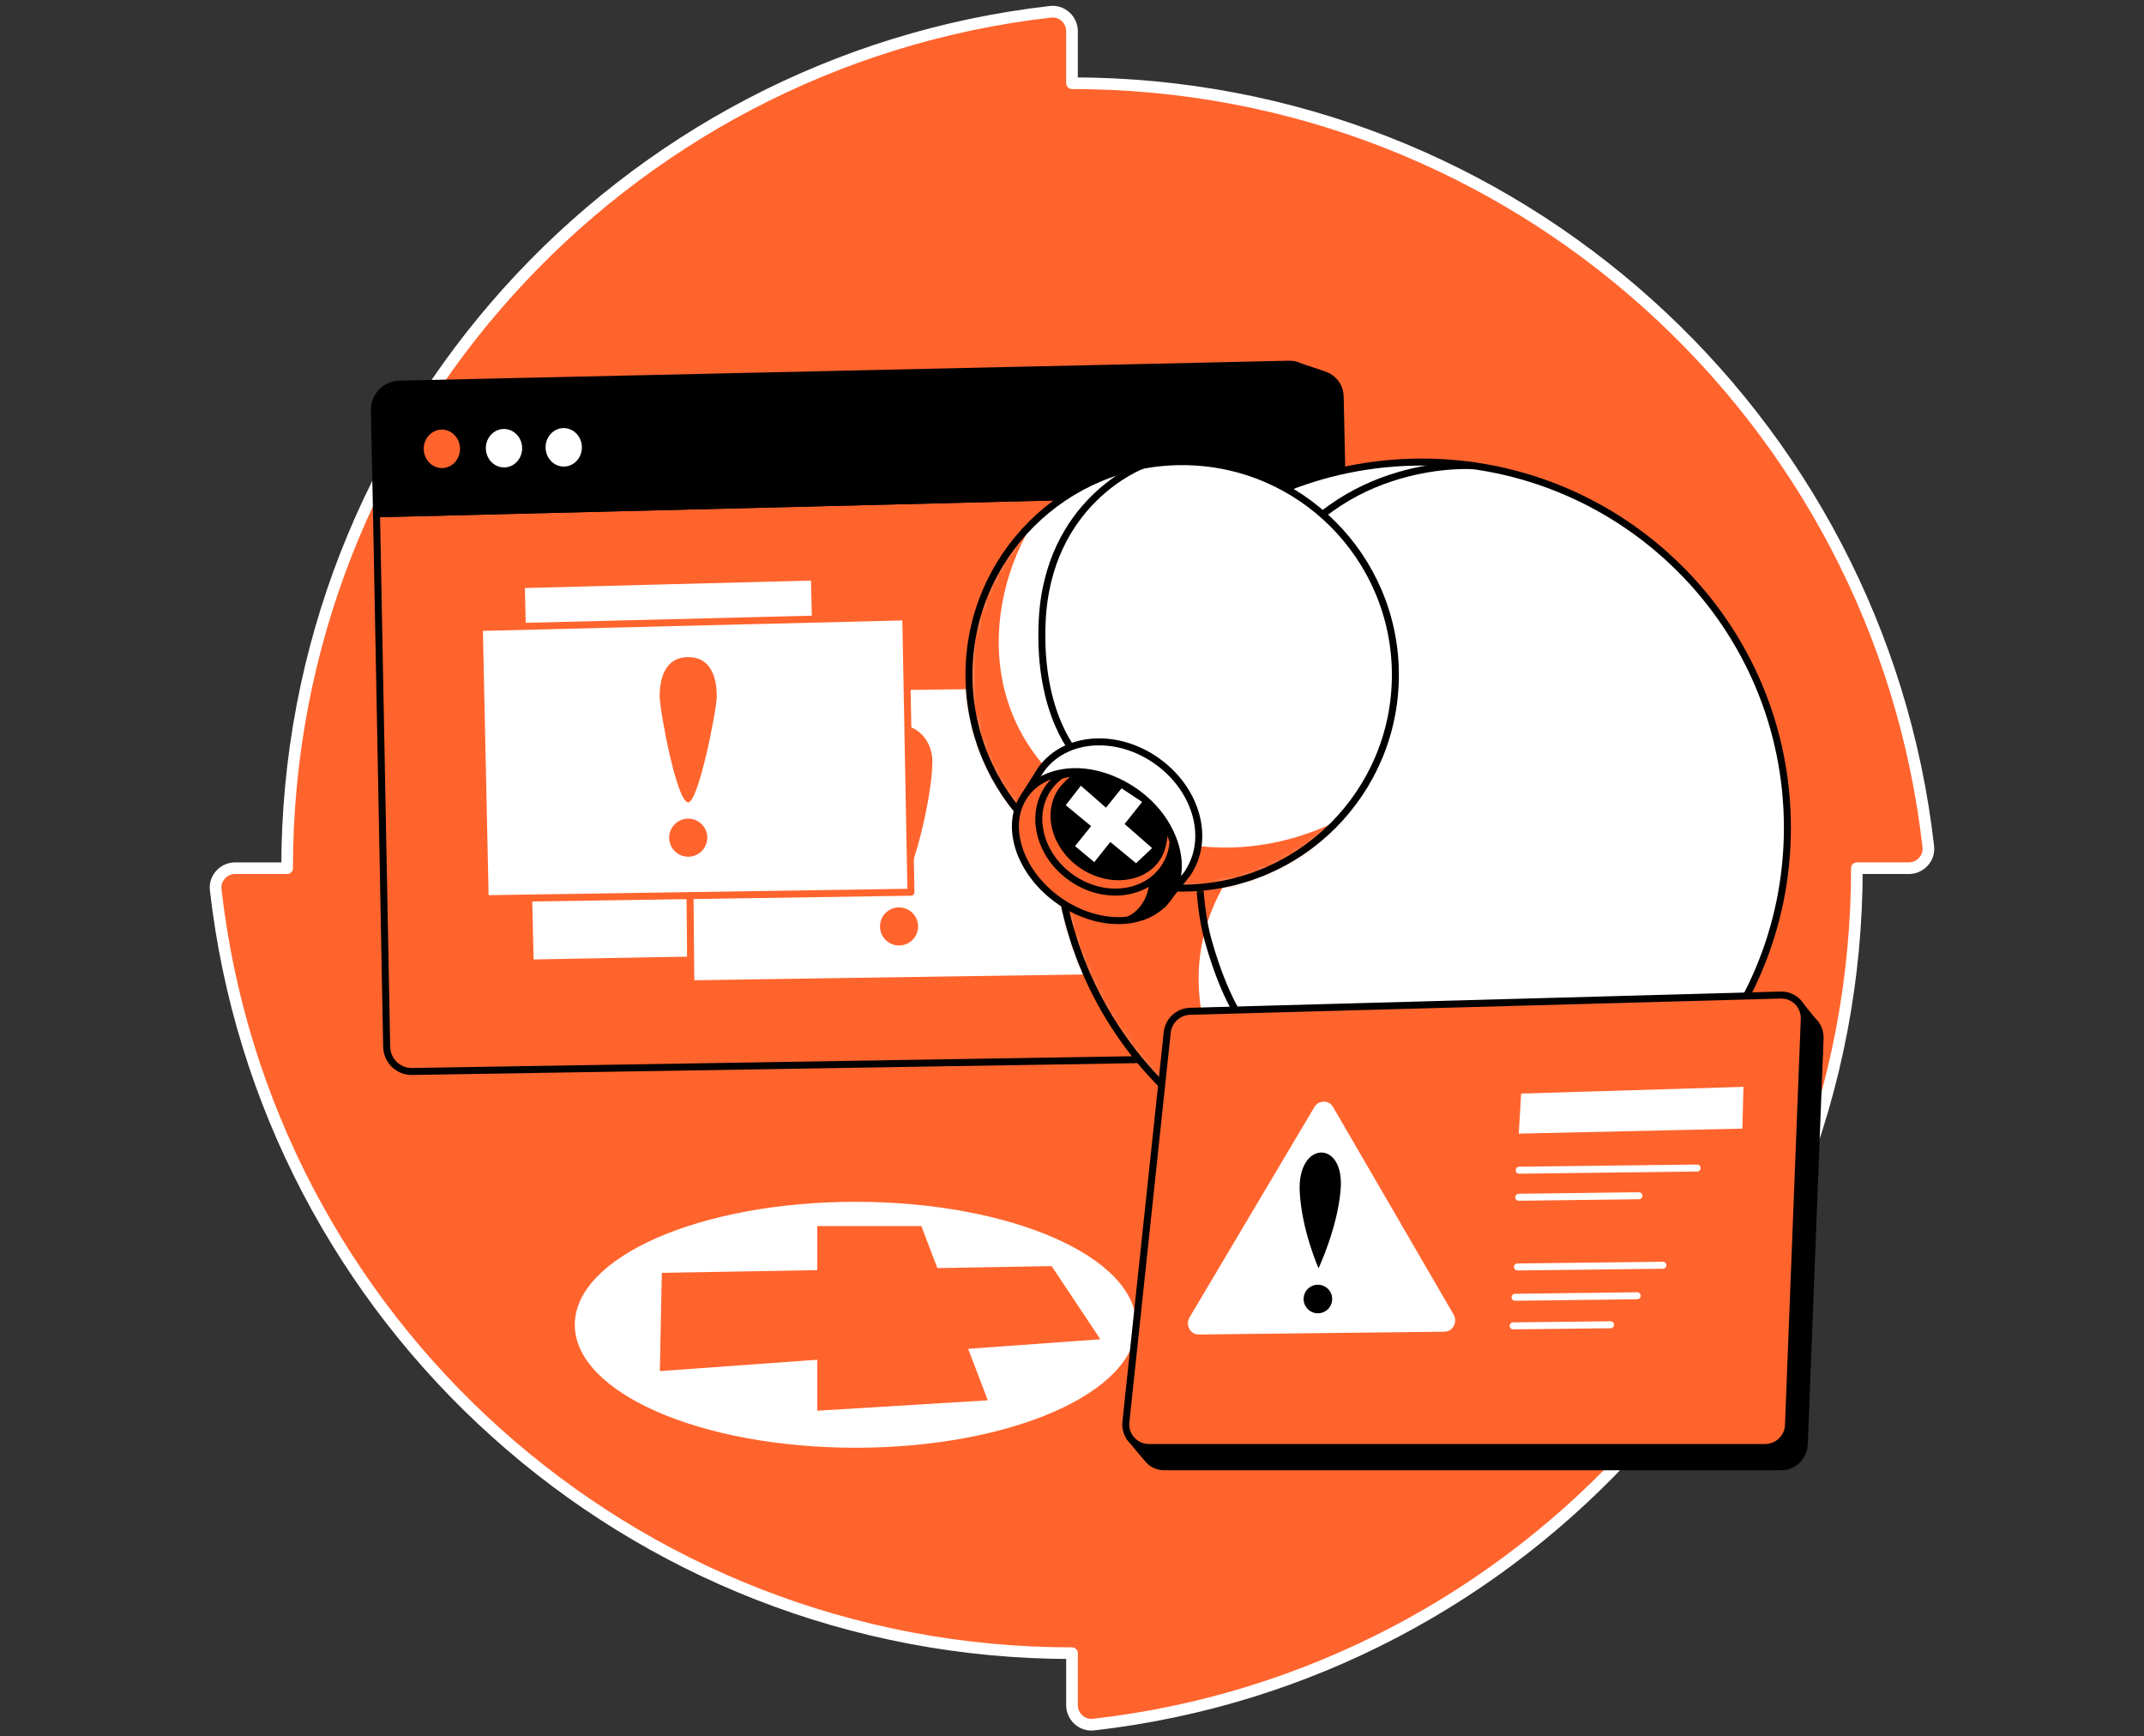 <svg width="368" height="298" viewBox="0 0 368 298" fill="none" xmlns="http://www.w3.org/2000/svg">
<rect x="0" y="0" width="368" height="298" fill="#333333" stroke="none"/>
<path d="M184 14.281V5.365C184 3.396 182.291 1.798 180.322 2.021C106.572 10.418 49.282 73.021 49.282 149H40.365C38.395 149 36.798 150.709 37.021 152.678C45.38 226.428 107.984 283.719 184 283.719V292.635C184 294.604 185.709 296.202 187.678 295.979C261.428 287.62 318.719 225.016 318.719 149H327.635C329.604 149 331.202 147.291 330.979 145.322C322.62 71.572 260.016 14.281 184 14.281Z" fill="#FF642D" stroke="white" stroke-width="2" stroke-miterlimit="10" stroke-linecap="round" stroke-linejoin="round"/>
<path d="M146.847 248.46C173.46 248.46 195.035 239.012 195.035 227.357C195.035 215.702 173.46 206.253 146.847 206.253C120.233 206.253 98.658 215.702 98.658 227.357C98.658 239.012 120.233 248.46 146.847 248.46Z" fill="white"/>
<path d="M140.27 210.415V242.107L169.547 240.323L158.141 210.415H140.27Z" fill="#FF642D"/>
<path d="M113.594 218.44L113.26 235.308L188.867 229.846L180.508 217.288L113.594 218.44Z" fill="#FF642D"/>
<path d="M230.033 68.043C229.996 66.482 229.104 65.182 227.767 64.513C227.395 64.327 222.045 62.581 222.045 62.581L222.602 64.104L73.097 67.82C70.682 67.894 68.75 69.826 68.787 72.167L70.905 176.902C70.942 179.169 72.874 180.952 75.252 180.915L227.953 178.537C230.405 178.5 232.337 176.531 232.3 174.19L230.033 68.043Z" fill="black" stroke="black" stroke-width="1.2" stroke-miterlimit="10" stroke-linecap="round" stroke-linejoin="round"/>
<path d="M227.767 176.865C227.804 179.317 225.872 181.324 223.42 181.398L70.719 183.887C68.378 183.924 66.446 182.067 66.372 179.689L64.626 88.18L225.835 84.167L227.767 176.865Z" fill="#FF642D" stroke="black" stroke-width="1.2" stroke-miterlimit="10" stroke-linecap="round" stroke-linejoin="round"/>
<path d="M225.835 84.167L64.626 88.18L64.254 70.42C64.217 68.005 66.149 65.962 68.564 65.925L221.116 62.507C223.494 62.432 225.463 64.327 225.5 66.705L225.835 84.167Z" fill="black" stroke="black" stroke-width="1.2" stroke-miterlimit="10" stroke-linecap="round" stroke-linejoin="round"/>
<path d="M86.612 80.819C88.663 80.764 90.279 78.974 90.221 76.82C90.164 74.666 88.454 72.965 86.403 73.019C84.352 73.074 82.736 74.865 82.794 77.018C82.851 79.172 84.561 80.873 86.612 80.819Z" fill="white" stroke="black" stroke-width="1.2" stroke-miterlimit="10" stroke-linecap="round" stroke-linejoin="round"/>
<path d="M75.949 80.93C78 80.876 79.616 79.085 79.558 76.932C79.501 74.778 77.791 73.076 75.74 73.131C73.689 73.186 72.073 74.976 72.131 77.13C72.188 79.284 73.897 80.985 75.949 80.93Z" fill="#FF642D" stroke="black" stroke-width="1.2" stroke-miterlimit="10" stroke-linecap="round" stroke-linejoin="round"/>
<path d="M96.865 80.67C98.916 80.615 100.532 78.825 100.475 76.671C100.417 74.517 98.708 72.816 96.657 72.871C94.606 72.925 92.99 74.716 93.047 76.869C93.105 79.023 94.814 80.724 96.865 80.67Z" fill="white" stroke="black" stroke-width="1.2" stroke-miterlimit="10" stroke-linecap="round" stroke-linejoin="round"/>
<path d="M89.481 100.329L91.005 165.273L141.311 164.344L139.787 99.029L89.481 100.329Z" fill="white" stroke="#FF642D" stroke-width="1.2" stroke-miterlimit="10" stroke-linecap="round" stroke-linejoin="round"/>
<path d="M118.573 168.84L198.304 167.651V117.308L118.127 118.237L118.573 168.84Z" fill="white" stroke="#FF642D" stroke-width="1.2" stroke-miterlimit="10" stroke-linecap="round" stroke-linejoin="round"/>
<path d="M311.585 175.713L308.427 171.849L312.291 180.803L311.585 175.713Z" fill="black" stroke="black" stroke-width="1.2" stroke-miterlimit="10" stroke-linecap="round" stroke-linejoin="round"/>
<path d="M244.04 204.805C278.697 204.805 306.792 176.709 306.792 142.052C306.792 107.395 278.697 79.3 244.04 79.3C209.383 79.3 181.288 107.395 181.288 142.052C181.288 176.709 209.383 204.805 244.04 204.805Z" fill="white"/>
<mask id="mask0" mask-type="alpha" maskUnits="userSpaceOnUse" x="181" y="79" width="126" height="126">
<path d="M244.04 204.805C278.697 204.805 306.792 176.709 306.792 142.052C306.792 107.395 278.697 79.3 244.04 79.3C209.383 79.3 181.288 107.395 181.288 142.052C181.288 176.709 209.383 204.805 244.04 204.805Z" fill="white"/>
</mask>
<g mask="url(#mask0)">
<path d="M217.327 143.241C217.327 143.241 203.84 153.57 205.958 171.849C208.224 191.206 225.909 200.346 225.909 200.346C225.909 200.346 196.075 191.764 187.418 171.849C178.761 151.935 180.47 147.142 180.47 147.142L217.327 143.241Z" fill="#FF642D"/>
</g>
<path d="M244.04 204.805C278.697 204.805 306.792 176.709 306.792 142.052C306.792 107.395 278.697 79.3 244.04 79.3C209.383 79.3 181.288 107.395 181.288 142.052C181.288 176.709 209.383 204.805 244.04 204.805Z" stroke="black" stroke-width="1.2" stroke-miterlimit="10" stroke-linecap="round" stroke-linejoin="round"/>
<path d="M253.105 79.932C253.105 79.932 229.959 78.074 217.735 99.103C205.512 120.132 203.951 149.112 207.332 161.261C210.713 173.41 214.8 177.311 214.8 177.311" stroke="black" stroke-width="1.2" stroke-miterlimit="10" stroke-linecap="round" stroke-linejoin="round"/>
<path d="M202.911 152.418C223.123 152.418 239.507 136.034 239.507 115.822C239.507 95.611 223.123 79.226 202.911 79.226C182.7 79.226 166.315 95.611 166.315 115.822C166.315 136.034 182.7 152.418 202.911 152.418Z" fill="white"/>
<mask id="mask1" mask-type="alpha" maskUnits="userSpaceOnUse" x="166" y="79" width="74" height="74">
<path d="M202.911 152.418C223.123 152.418 239.507 136.034 239.507 115.822C239.507 95.611 223.123 79.226 202.911 79.226C182.7 79.226 166.315 95.611 166.315 115.822C166.315 136.034 182.7 152.418 202.911 152.418Z" fill="white"/>
</mask>
<g mask="url(#mask1)">
<path d="M178.316 88.18C168.767 101.964 166.278 126.708 189.833 139.935C212.534 152.716 232.262 139.34 232.262 139.34C232.262 139.34 215.172 164.976 185.486 152.455C155.801 139.935 164.532 103.19 169.362 96.54C174.191 89.889 178.316 88.18 178.316 88.18Z" fill="#FF642D"/>
</g>
<path d="M202.911 152.418C223.123 152.418 239.507 136.034 239.507 115.822C239.507 95.611 223.123 79.226 202.911 79.226C182.7 79.226 166.315 95.611 166.315 115.822C166.315 136.034 182.7 152.418 202.911 152.418Z" stroke="black" stroke-width="1.2" stroke-miterlimit="10" stroke-linecap="round" stroke-linejoin="round"/>
<path d="M196.001 79.894C196.001 79.894 179.764 85.988 178.873 106.794C178.167 122.844 184.966 129.792 184.966 129.792" stroke="black" stroke-width="1.2" stroke-miterlimit="10" stroke-linecap="round" stroke-linejoin="round"/>
<path d="M308.316 174.116L206.924 176.902C204.917 176.94 203.245 178.5 203.06 180.506L195.963 247.383C195.963 247.42 195.963 247.457 195.963 247.457L193.883 246.639C193.883 246.639 197.078 250.615 197.598 250.986C198.23 251.469 199.047 251.73 199.902 251.73H305.678C307.833 251.73 309.616 250.02 309.69 247.866L312.402 178.166C312.477 175.936 310.619 174.042 308.316 174.116Z" fill="black" stroke="black" stroke-width="1.2" stroke-miterlimit="10" stroke-linecap="round" stroke-linejoin="round"/>
<path d="M200.348 177.162L193.251 244.039C192.991 246.379 194.849 248.423 197.189 248.423H302.965C305.12 248.423 306.904 246.714 306.978 244.559L309.69 174.859C309.765 172.592 307.907 170.698 305.64 170.772L204.249 173.558C202.205 173.633 200.57 175.193 200.348 177.162Z" fill="#FF642D" stroke="black" stroke-width="1.2" stroke-miterlimit="10" stroke-linecap="round" stroke-linejoin="round"/>
<path d="M204.174 226.094L225.612 189.98C226.355 188.754 228.101 188.754 228.807 189.98L249.502 225.611C250.245 226.911 249.353 228.546 247.904 228.546L205.772 229.029C204.323 229.066 203.394 227.394 204.174 226.094Z" fill="white"/>
<path d="M226.206 225.388C227.561 225.388 228.658 224.29 228.658 222.936C228.658 221.581 227.561 220.483 226.206 220.483C224.852 220.483 223.754 221.581 223.754 222.936C223.754 224.29 224.852 225.388 226.206 225.388Z" fill="black"/>
<path d="M226.318 217.66C226.318 217.66 223.383 211.046 223.085 204.433C222.677 195.739 230.851 195.516 230.107 204.173C229.587 210.712 226.318 217.66 226.318 217.66Z" fill="black"/>
<path d="M204.397 148.926C207.518 143.241 205.14 135.328 198.676 130.683C191.765 125.705 182.848 126.337 178.724 132.021L175.975 136.368L176.681 139.303C176.941 143.687 179.43 148.257 183.777 151.378C188.718 154.945 194.737 155.651 199.233 153.644L199.53 155.279L203.097 150.821C203.32 150.561 203.506 150.301 203.728 150.04C203.989 149.669 204.211 149.297 204.397 148.926Z" fill="white" stroke="black" stroke-width="1.2" stroke-miterlimit="10" stroke-linecap="round" stroke-linejoin="round"/>
<path d="M200.57 154.053C196.892 159.143 188.421 159.329 181.622 154.462C174.823 149.595 172.297 141.458 175.975 136.368C177.498 134.25 179.839 132.987 182.588 132.578C186.415 131.984 190.948 133.136 194.923 135.959C198.007 138.189 200.199 141.049 201.351 144.022C202.725 147.588 202.577 151.267 200.57 154.053Z" fill="#FF642D" stroke="black" stroke-width="1.2" stroke-miterlimit="10" stroke-linecap="round" stroke-linejoin="round"/>
<path d="M201.351 144.467C201.239 146.102 200.682 147.7 199.716 149.074C196.409 153.756 189.313 154.462 183.889 150.635C178.427 146.808 176.681 139.897 179.95 135.216C180.545 134.362 181.288 133.619 182.105 133.061C185.858 131.947 190.836 133.136 194.886 135.959C198.081 138.188 200.459 141.272 201.351 144.467Z" fill="#FF642D" stroke="black" stroke-width="1.2" stroke-miterlimit="10" stroke-linecap="round" stroke-linejoin="round"/>
<path d="M200.459 142.907C200.348 144.356 200.013 146.177 199.159 147.477C196.446 151.712 190.019 152.233 185.226 148.852C180.433 145.471 178.873 139.415 181.771 135.291C182.291 134.548 183.74 133.061 184.372 132.913C187.79 132.355 191.319 133.582 194.886 136.108C197.672 138.077 199.382 140.269 200.459 142.907Z" fill="black"/>
<path d="M261.093 187.677L260.685 194.55L299.064 193.696L299.25 186.525L261.093 187.677Z" fill="white"/>
<path d="M154.314 162.264C156.12 162.264 157.584 160.8 157.584 158.994C157.584 157.189 156.12 155.725 154.314 155.725C152.509 155.725 151.045 157.189 151.045 158.994C151.045 160.8 152.509 162.264 154.314 162.264Z" fill="#FF642D"/>
<path d="M160.036 130.72C160.036 136.814 156.358 151.972 154.277 151.972C152.159 152.009 148.518 133.024 148.518 129.977C148.518 126.931 151.082 124.404 154.277 124.404C157.472 124.404 160.036 127.079 160.036 130.72Z" fill="#FF642D"/>
<path d="M82.274 107.685L83.277 154.239L156.358 153.124L155.466 105.865L82.274 107.685Z" fill="white" stroke="#FF642D" stroke-width="1.2" stroke-miterlimit="10" stroke-linecap="round" stroke-linejoin="round"/>
<path d="M118.127 147.031C119.933 147.031 121.396 145.567 121.396 143.761C121.396 141.956 119.933 140.492 118.127 140.492C116.321 140.492 114.857 141.956 114.857 143.761C114.857 145.567 116.321 147.031 118.127 147.031Z" fill="#FF642D"/>
<path d="M123.031 119.463C123.031 121.841 119.873 137.705 118.127 137.705C116.158 137.705 113.223 121.878 113.223 119.463C113.223 117.085 113.817 112.775 118.127 112.775C122.437 112.775 123.031 117.085 123.031 119.463Z" fill="#FF642D"/>
<path d="M260.759 200.829L291.299 200.458" stroke="white" stroke-width="1.2" stroke-miterlimit="10" stroke-linecap="round" stroke-linejoin="round"/>
<path d="M260.685 205.473L281.305 205.213" stroke="white" stroke-width="1.2" stroke-miterlimit="10" stroke-linecap="round" stroke-linejoin="round"/>
<path d="M260.462 217.437L285.429 217.14" stroke="white" stroke-width="1.2" stroke-miterlimit="10" stroke-linecap="round" stroke-linejoin="round"/>
<path d="M260.053 222.638L281.008 222.378" stroke="white" stroke-width="1.2" stroke-miterlimit="10" stroke-linecap="round" stroke-linejoin="round"/>
<path d="M259.719 227.542L276.438 227.357" stroke="white" stroke-width="1.2" stroke-miterlimit="10" stroke-linecap="round" stroke-linejoin="round"/>
<path d="M192.508 135.29L184.52 145.21L187.827 147.96L196.038 137.631L192.508 135.29Z" fill="white"/>
<path d="M182.923 138.188L194.997 148.145L197.747 145.545L185.523 134.844L182.923 138.188Z" fill="white"/>
<path d="M197.227 151.489C197.227 151.489 197.264 153.904 195.332 155.985C193.734 157.731 191.356 157.954 191.356 157.954C191.356 157.954 200.013 157.211 201.091 153.384C202.168 149.52 201.5 145 201.5 145C201.5 145 201.314 148.666 199.047 150.263C197.747 151.155 197.227 151.489 197.227 151.489Z" fill="black"/>
</svg>
